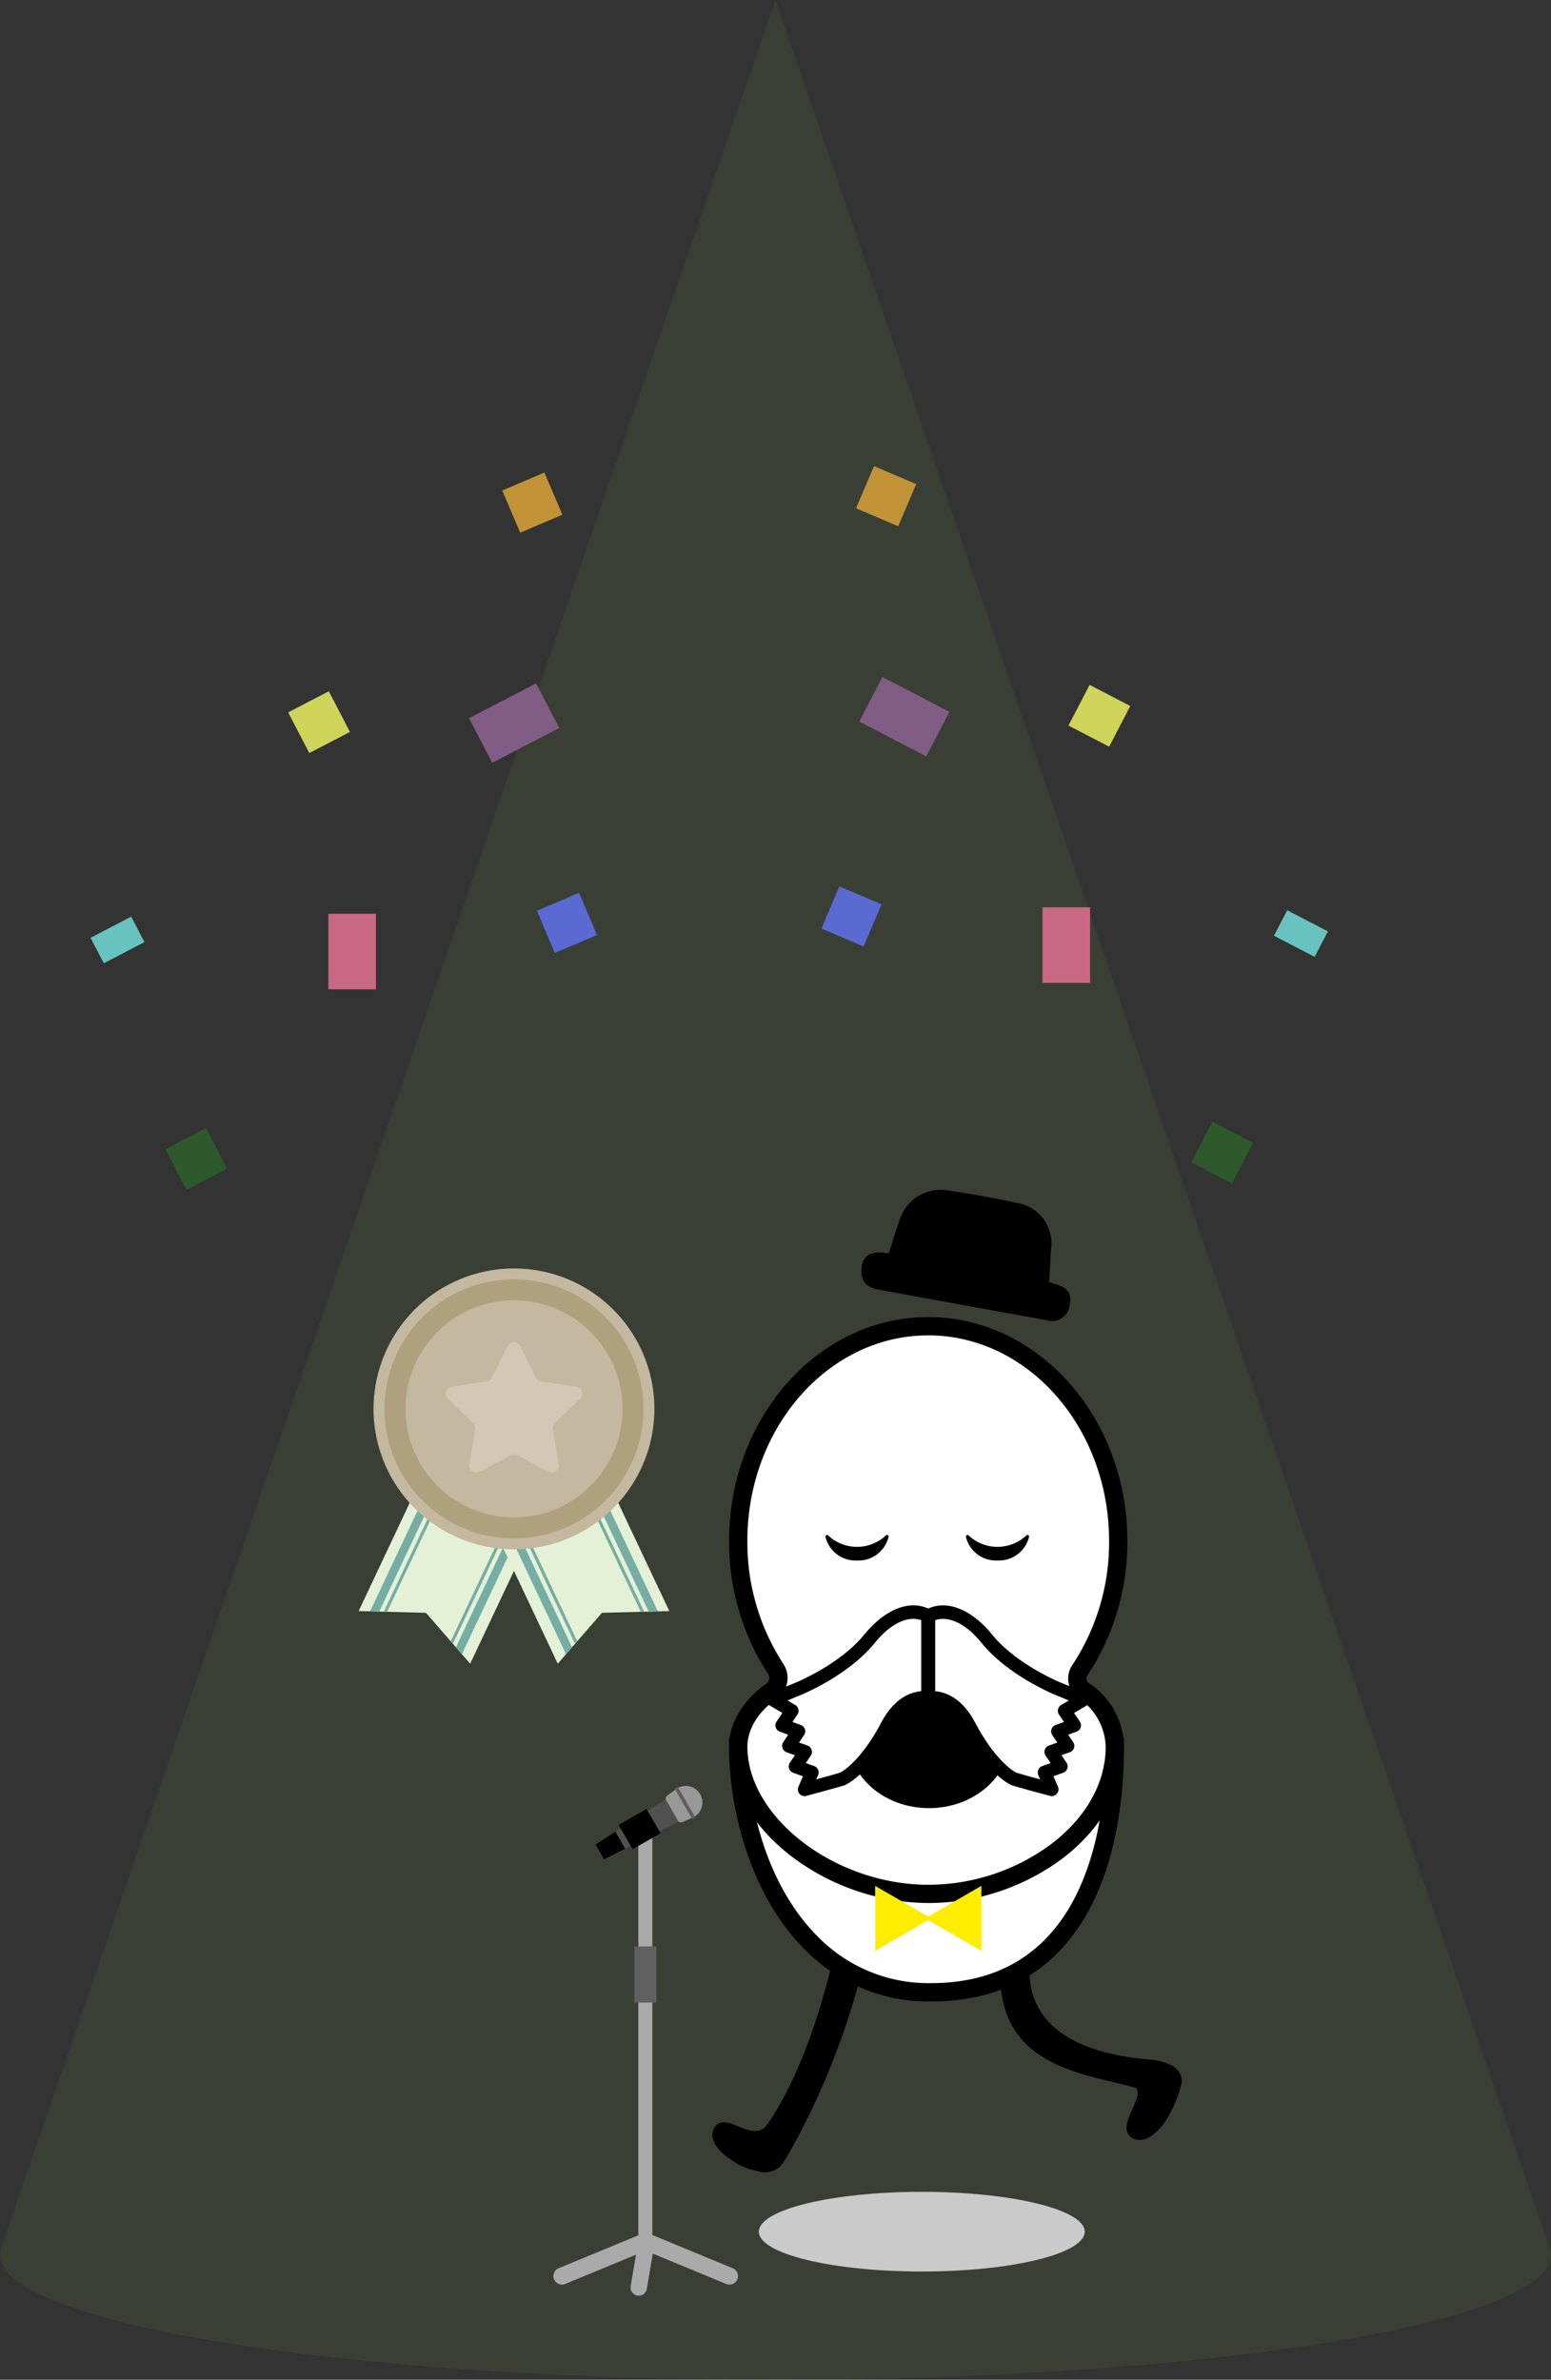 <svg xmlns="http://www.w3.org/2000/svg" xmlns:xlink="http://www.w3.org/1999/xlink" width="195.744" height="300.317" viewBox="0 0 195.744 300.317">
  <rect x="0" y="0" width="195.744" height="300.317" fill="#333333" stroke="none"/>
  <defs>
    <clipPath id="clip-path">
      <rect id="長方形_19360" data-name="長方形 19360" width="39.207" height="49.88" fill="none"/>
    </clipPath>
  </defs>
  <g id="グループ_13161" data-name="グループ 13161" transform="translate(-89.628 -6690.558)">
    <g id="グループ_12832" data-name="グループ 12832" transform="translate(89.628 6690.558)">
      <g id="グループ_4064" data-name="グループ 4064">
        <path id="パス_6054" data-name="パス 6054" d="M195.7,284.089h.029l-.093-.27c-.026-.093-.06-.185-.1-.278L97.865,0,0,284.089H.044a2.621,2.621,0,0,0-.044.456c0,8.711,43.819,15.772,97.872,15.772s97.872-7.061,97.872-15.772a2.662,2.662,0,0,0-.043-.456" fill="rgba(136,204,77,0.08)"/>
      </g>
    </g>
    <g id="コンポーネント_1_17" data-name="コンポーネント 1 – 17" transform="translate(159.143 6840.716)">
      <g id="グループ_1765" data-name="グループ 1765" transform="translate(0 75.219)">
        <g id="グループ_1708" data-name="グループ 1708" transform="translate(0 56.3)">
          <path id="長方形_179" data-name="長方形 179" d="M1.075,0H13.026a0,0,0,0,1,0,0V2.15a0,0,0,0,1,0,0H1.075A1.075,1.075,0,0,1,0,1.075v0A1.075,1.075,0,0,1,1.075,0Z" transform="translate(0 4.976) rotate(-22.455)" fill="#aaa"/>
          <path id="長方形_180" data-name="長方形 180" d="M1.075,0H13.026a0,0,0,0,1,0,0V2.15a0,0,0,0,1,0,0H1.075A1.075,1.075,0,0,1,0,1.075v0A1.075,1.075,0,0,1,1.075,0Z" transform="translate(23.126 6.963) rotate(-157.545)" fill="#aaa"/>
          <path id="長方形_181" data-name="長方形 181" d="M0,0H2.065a0,0,0,0,1,0,0V5.881A1.032,1.032,0,0,1,1.032,6.914h0A1.032,1.032,0,0,1,0,5.881V0A0,0,0,0,1,0,0Z" transform="translate(11.066 1.028) rotate(9.646)" fill="#aaa"/>
        </g>
        <rect id="長方形_182" data-name="長方形 182" width="1.771" height="51.852" transform="translate(11.046 6.263)" fill="#aaa"/>
        <rect id="長方形_183" data-name="長方形 183" width="2.782" height="7.082" transform="translate(10.54 20.259)" fill="#606060"/>
        <g id="グループ_1710" data-name="グループ 1710" transform="translate(5.652)">
          <g id="グループ_1709" data-name="グループ 1709">
            <path id="パス_1546" data-name="パス 1546" d="M1315.231,2921.611h0a2.1,2.1,0,0,0-2.863-.772l-1.247.906a.633.633,0,0,0-.176.827l1.3,2.261a.632.632,0,0,0,.8.263l1.41-.621A2.1,2.1,0,0,0,1315.231,2921.611Z" transform="translate(-1302.031 -2920.559)" fill="#989898"/>
            <rect id="長方形_184" data-name="長方形 184" width="4.458" height="0.443" transform="translate(10.363 0.113) rotate(60.099)" fill="#625e5d"/>
            <rect id="長方形_185" data-name="長方形 185" width="3.287" height="0.443" transform="translate(8.826 1.69) rotate(60.099)" fill="#3e3b3b"/>
            <path id="パス_1547" data-name="パス 1547" d="M1287.053,2931.816l-1.639-2.851-6.321,4.1,1.235,2.148Z" transform="translate(-1276.596 -2927.289)" fill="#505050"/>
            <path id="パス_1548" data-name="パス 1548" d="M1269.066,2949.542l-2.5,1.62,1.076,1.871,2.656-1.343Z" transform="translate(-1266.57 -2943.764)"/>
          </g>
          <rect id="長方形_186" data-name="長方形 186" width="3.541" height="4.047" transform="translate(6.425 2.906) rotate(60.099)"/>
        </g>
      </g>
      <g id="グループ_2217" data-name="グループ 2217" transform="translate(20.394)">
        <ellipse id="楕円形_6" data-name="楕円形 6" cx="20.566" cy="5.029" rx="20.566" ry="5.029" transform="translate(5.86 126.445)" fill="#cacaca"/>
        <g id="グループ_2209" data-name="グループ 2209" transform="translate(0 96.343)">
          <g id="グループ_2208" data-name="グループ 2208" transform="translate(0 0)">
            <path id="パス_2463" data-name="パス 2463" d="M610.375,1226.917a96.4,96.4,0,0,0,8.047-21.559l-3.829-.949s-2.643,13.239-8.469,21.66c-1.763,2.208-4.616-1.153-6.175-.141-.933.606-1.48,2.52,1.738,4.6a7.7,7.7,0,0,0,3.134,1.336,2.794,2.794,0,0,0,3.4-1.134C608.658,1230.092,610,1227.645,610.375,1226.917Z" transform="translate(-599.228 -1204.41)"/>
          </g>
        </g>
        <g id="グループ_2210" data-name="グループ 2210" transform="translate(36.303 98.129)">
          <path id="パス_2464" data-name="パス 2464" d="M639.613,1217.11c-13.711-1.043-15.706-7.507-15.481-11.659l-3.741,1.389c.446,11.371,10.887,12,17.138,13.807,1.094,1.04-1.923,4.18-.988,5.786.561.962,2.444,1.6,4.681-1.511a16.176,16.176,0,0,0,2.12-5.012,2.308,2.308,0,0,0-1.357-2.127A7.441,7.441,0,0,0,639.613,1217.11Z" transform="translate(-620.391 -1205.451)"/>
        </g>
        <g id="グループ_1745" data-name="グループ 1745" transform="translate(2.107 69.087)">
          <path id="パス_1604" data-name="パス 1604" d="M648.657,1189.193c0,15.579-5.62,31.026-23.185,31.026s-24.415-18.584-24.343-31.026Z" transform="translate(-599.974 -1188.04)" fill="#fff"/>
          <path id="パス_1605" data-name="パス 1605" d="M625.95,1221.854a21.78,21.78,0,0,1-15.982-6.6c-7.091-7.133-9.556-18.243-9.512-25.59l.007-1.148H650.29v1.153c0,6.208-.9,15.057-5.179,21.963C640.91,1218.415,634.464,1221.854,625.95,1221.854Zm-23.175-31.028c.206,6.872,2.592,16.535,8.829,22.8a19.54,19.54,0,0,0,14.347,5.917c7.661,0,13.447-3.071,17.2-9.126,3.017-4.868,4.679-11.623,4.822-19.594Z" transform="translate(-600.456 -1188.521)"/>
        </g>
        <g id="グループ_1746" data-name="グループ 1746" transform="translate(2.107 16.053)">
          <path id="パス_1606" data-name="パス 1606" d="M605.319,1204.34a2.061,2.061,0,0,0,.537-2.823,29.327,29.327,0,0,1-4.728-16.152c0-14.96,10.735-27.085,23.976-27.085s23.977,12.126,23.977,27.085a29.318,29.318,0,0,1-4.851,16.336,1.846,1.846,0,0,0,.449,2.532,8.68,8.68,0,0,1,3.974,7.076c0,10.342-11.512,18.607-23.55,18.607s-23.977-8.766-23.977-18.607C601.129,1208.418,603.071,1205.932,605.319,1204.34Z" transform="translate(-599.976 -1157.121)" fill="#fff"/>
          <path id="パス_1607" data-name="パス 1607" d="M625.584,1231.55a28.951,28.951,0,0,1-17.2-5.849c-5.038-3.839-7.928-8.91-7.928-13.908,0-2.923,1.705-5.8,4.68-7.909h0a.91.91,0,0,0,.24-1.252,30.386,30.386,0,0,1-4.918-16.785c0-15.572,11.273-28.242,25.13-28.242s25.13,12.67,25.13,28.242a30.329,30.329,0,0,1-5.045,16.975.693.693,0,0,0,.156.949,9.761,9.761,0,0,1,4.462,8.019c0,5.278-2.738,10.284-7.711,14.1A28.423,28.423,0,0,1,625.584,1231.55Zm0-71.635c-12.587,0-22.823,11.635-22.823,25.936a28.083,28.083,0,0,0,4.537,15.515,3.208,3.208,0,0,1-.834,4.4h0c-3.343,2.367-3.7,5-3.7,6.026,0,8.971,11.092,17.454,22.823,17.454a26.081,26.081,0,0,0,15.589-5.187c4.391-3.365,6.81-7.721,6.81-12.267a7.648,7.648,0,0,0-3.487-6.134,3.014,3.014,0,0,1-.741-4.117,28.033,28.033,0,0,0,4.654-15.692c0-14.3-10.239-25.936-22.825-25.936Z" transform="translate(-600.456 -1157.604)"/>
        </g>
        <path id="パス_1608" data-name="パス 1608" d="M609.241,1192.271c0-4.8,4.547-8.7,10.16-8.7s10.16,3.894,10.16,8.7S625.014,1201,619.4,1201,609.241,1197.074,609.241,1192.271Z" transform="translate(-592.064 -1122.975)"/>
        <path id="パス_1609" data-name="パス 1609" d="M613.646,1156.233c.472-1.46.89-2.844,1.367-4.206a5.4,5.4,0,0,1,5.889-3.731c3.124.444,6.234,1.014,9.316,1.681a5.165,5.165,0,0,1,3.911,5.717c-.1,1.367-.163,2.736-.249,4.158a5.129,5.129,0,0,0,.621.237c1.654.4,2.281,1.23,1.974,2.636a2.224,2.224,0,0,1-2.906,1.963q-10.634-1.92-21.267-3.865c-1.661-.3-2.3-1.247-2.057-2.949.194-1.345,1.16-1.911,2.849-1.676C613.247,1156.219,613.392,1156.218,613.646,1156.233Z" transform="translate(-591.382 -1148.245)"/>
        <g id="グループ_1748" data-name="グループ 1748" transform="translate(14.265 43.548)">
          <path id="パス_1610" data-name="パス 1610" d="M611.529,1176.855a3.9,3.9,0,0,1-3.983-2.995.2.2,0,0,1,.323-.18,5.332,5.332,0,0,0,7.321,0,.2.2,0,0,1,.28.022.2.2,0,0,1,.043.158A3.9,3.9,0,0,1,611.529,1176.855Z" transform="translate(-607.544 -1173.632)"/>
        </g>
        <g id="グループ_1749" data-name="グループ 1749" transform="translate(31.992 43.548)">
          <path id="パス_1611" data-name="パス 1611" d="M621.863,1176.855a3.9,3.9,0,0,1-3.983-2.995.2.2,0,0,1,.322-.18,5.335,5.335,0,0,0,7.323,0,.2.2,0,0,1,.278.022.2.2,0,0,1,.045.158A3.906,3.906,0,0,1,621.863,1176.855Z" transform="translate(-617.878 -1173.632)"/>
        </g>
        <g id="グループ_1752" data-name="グループ 1752" transform="translate(6.746 52.435)">
          <g id="グループ_1751" data-name="グループ 1751" transform="translate(0 0)">
            <path id="パス_1612" data-name="パス 1612" d="M606.852,1189.007c1.861-.779,6.378-3.048,9.052-6.355s5.453-3.918,7.356-2.873v10.335c-.772,0-3.155-.216-5.153,3.551-3.014,5.68-5.674,6.712-5.674,6.712-1.031.31-2.952.832-4.738,1.305l.928-2.142-2.079-.758,1.235-1.834-2.079-.757,1.235-1.835-2.079-.756,1.237-1.834-2.438-1.439C604.891,1189.843,605.845,1189.414,606.852,1189.007Z" transform="translate(-602.807 -1178.456)" fill="#fff"/>
            <path id="パス_1613" data-name="パス 1613" d="M608.047,1202.884a.844.844,0,0,1-.775-1.182l.571-1.317-1.237-.451a.846.846,0,0,1-.506-1.084.971.971,0,0,1,.094-.184l.631-.937-1.064-.388a.847.847,0,0,1-.5-1.086.909.909,0,0,1,.093-.182l.631-.937-1.062-.386a.846.846,0,0,1-.506-1.084.814.814,0,0,1,.094-.184l.734-1.091-1.666-.981a.846.846,0,0,1,.122-1.516c.729-.285,1.359-.549,1.967-.806.412-.175.81-.343,1.216-.506.605-.254,5.8-2.5,8.716-6.105,2.086-2.58,5.393-4.745,8.421-3.083a.845.845,0,0,1,.439.741v10.335a.848.848,0,0,1-.846.846h-.132c-.782-.009-2.612-.033-4.276,3.1-3.125,5.889-6,7.057-6.115,7.1l-.062.02c-.877.263-2.48.708-4.765,1.318A.8.8,0,0,1,608.047,1202.884Zm.154-4.17,1.064.386a.846.846,0,0,1,.506,1.084l-.019.046-.233.539c1.35-.365,2.347-.645,2.976-.834.216-.1,2.559-1.3,5.216-6.311,1.72-3.242,3.822-3.865,5.055-3.98v-8.963c-1.714-.6-3.909.456-5.851,2.859-3.119,3.856-8.366,6.177-9.385,6.6l-.009,0c-.4.161-.791.329-1.2.5l-.417.177.967.571a.845.845,0,0,1,.3,1.158l-.027.043-.633.937,1.062.388a.843.843,0,0,1,.506,1.082.812.812,0,0,1-.093.184l-.633.938,1.064.388a.845.845,0,0,1,.506,1.082.8.8,0,0,1-.094.184Z" transform="translate(-603.16 -1178.813)"/>
          </g>
        </g>
        <g id="グループ_1754" data-name="グループ 1754" transform="translate(26.426 52.429)">
          <g id="グループ_1753" data-name="グループ 1753" transform="translate(0 0)">
            <path id="パス_1614" data-name="パス 1614" d="M631.536,1189.007c-1.863-.779-6.38-3.048-9.054-6.355s-5.451-3.918-7.354-2.873v10.335c.77,0,3.153-.216,5.153,3.551,3.014,5.68,5.674,6.712,5.674,6.712,1.031.31,2.95.832,4.738,1.305l-.928-2.142,2.079-.758-1.237-1.834,2.081-.757-1.237-1.835,2.079-.756-1.235-1.834,2.438-1.439C633.5,1189.843,632.543,1189.414,631.536,1189.007Z" transform="translate(-614.279 -1178.45)" fill="#fff"/>
            <path id="パス_1615" data-name="パス 1615" d="M631.047,1202.889a.848.848,0,0,1-.218-.029c-2.285-.605-3.889-1.05-4.765-1.317a.554.554,0,0,1-.06-.022c-.122-.046-2.992-1.213-6.117-7.1-1.664-3.136-3.493-3.11-4.276-3.1h-.132a.846.846,0,0,1-.846-.846v-10.333a.848.848,0,0,1,.439-.743c3.026-1.66,6.333.5,8.419,3.084,2.916,3.606,8.112,5.851,8.718,6.1.407.165.8.329,1.216.506.609.257,1.237.523,1.967.808a.845.845,0,0,1,.122,1.516l-1.666.983.734,1.089a.845.845,0,0,1-.228,1.173.889.889,0,0,1-.184.094l-1.063.386.631.937a.843.843,0,0,1-.228,1.173.818.818,0,0,1-.184.094l-1.062.386.631.938a.845.845,0,0,1-.228,1.173.809.809,0,0,1-.184.094l-1.237.449.573,1.319a.848.848,0,0,1-.777,1.182Zm-4.445-2.949c.63.19,1.626.47,2.973.834l-.233-.539a.843.843,0,0,1,.439-1.112l.046-.019,1.064-.388-.633-.937a.848.848,0,0,1,.23-1.175.881.881,0,0,1,.184-.092l1.062-.388-.631-.937a.849.849,0,0,1,.228-1.175.979.979,0,0,1,.183-.092l1.064-.386-.631-.937a.845.845,0,0,1,.228-1.175l.043-.028.969-.571-.418-.175c-.4-.172-.8-.338-1.2-.5l-.009,0c-1.021-.425-6.266-2.748-9.385-6.6-1.942-2.4-4.137-3.46-5.851-2.86v8.963c1.232.115,3.335.738,5.053,3.981,2.64,4.973,4.97,6.193,5.227,6.313Z" transform="translate(-614.633 -1178.81)"/>
          </g>
        </g>
        <path id="パス_1616" data-name="パス 1616" d="M618.3,1203.549l-7.1-4.1v8.2Z" transform="translate(-590.666 -1111.616)" fill="#ffed00"/>
        <path id="パス_1617" data-name="パス 1617" d="M614.875,1203.549l7.1-4.1v8.2Z" transform="translate(-588.034 -1111.616)" fill="#ffed00"/>
      </g>
    </g>
    <g id="グループ_12834" data-name="グループ 12834" transform="translate(134.89 6850.634)">
      <path id="パス_8359" data-name="パス 8359" d="M0,180.421l8.5.221,5.575,6.424L23.2,167.739,9.123,161.094Z" transform="translate(0 -137.185)" fill="#e5f1d7"/>
      <path id="パス_8360" data-name="パス 8360" d="M18.585,164.889l-8.875,18.8,1.153.03,8.676-18.38Z" transform="translate(-8.269 -140.417)" fill="#76ada5"/>
      <path id="パス_8361" data-name="パス 8361" d="M29.94,169.442l-8.577,18.17.424.011,8.5-18.015Z" transform="translate(-18.192 -144.294)" fill="#76ada5"/>
      <path id="パス_8362" data-name="パス 8362" d="M91.37,198.637l-8.65,18.325.756.871,8.849-18.745Z" transform="translate(-70.443 -169.157)" fill="#76ada5"/>
      <path id="パス_8363" data-name="パス 8363" d="M86.778,196,78.3,213.962l.278.321,8.551-18.114Z" transform="translate(-66.679 -166.913)" fill="#76ada5"/>
      <path id="パス_8364" data-name="パス 8364" d="M107.852,167.739l9.123,19.327,5.575-6.424,8.5-.221-9.123-19.327Z" transform="translate(-91.845 -137.185)" fill="#e5f1d7"/>
      <path id="パス_8365" data-name="パス 8365" d="M189.189,164.889l8.875,18.8-1.153.03-8.676-18.38Z" transform="translate(-160.298 -140.417)" fill="#76ada5"/>
      <path id="パス_8366" data-name="パス 8366" d="M183,169.442l8.577,18.17-.424.011-8.5-18.015Z" transform="translate(-155.545 -144.294)" fill="#76ada5"/>
      <path id="パス_8367" data-name="パス 8367" d="M117.693,198.637l8.65,18.325-.756.871-8.849-18.745Z" transform="translate(-99.413 -169.157)" fill="#76ada5"/>
      <path id="パス_8368" data-name="パス 8368" d="M126.736,196l8.478,17.96-.278.321-8.551-18.114Z" transform="translate(-107.628 -166.913)" fill="#76ada5"/>
      <g id="グループ_4395" data-name="グループ 4395">
        <g id="グループ_4394" data-name="グループ 4394" clip-path="url(#clip-path)">
          <path id="パス_8369" data-name="パス 8369" d="M48.123,17.722A17.722,17.722,0,1,1,30.4,0,17.722,17.722,0,0,1,48.123,17.722" transform="translate(-10.798)" fill="#c4b8a1"/>
          <path id="パス_8370" data-name="パス 8370" d="M54.641,25.616A16.346,16.346,0,1,1,38.3,9.27,16.346,16.346,0,0,1,54.641,25.616" transform="translate(-18.691 -7.894)" fill="#afa07e"/>
          <path id="パス_8371" data-name="パス 8371" d="M67.17,40.789a13.7,13.7,0,1,1-13.7-13.7,13.7,13.7,0,0,1,13.7,13.7" transform="translate(-33.865 -23.067)" fill="#c4b8a1"/>
          <path id="パス_8372" data-name="パス 8372" d="M83.481,63.067l1.972,4a.889.889,0,0,0,.669.486l4.41.641a.889.889,0,0,1,.493,1.516l-3.191,3.11a.889.889,0,0,0-.256.787l.753,4.392a.889.889,0,0,1-1.29.937L83.1,76.858a.888.888,0,0,0-.827,0l-3.944,2.073a.889.889,0,0,1-1.29-.937l.753-4.392a.889.889,0,0,0-.256-.787l-3.191-3.11a.889.889,0,0,1,.493-1.516l4.41-.641a.889.889,0,0,0,.669-.486l1.972-4a.889.889,0,0,1,1.594,0" transform="translate(-63.08 -53.285)" fill="#d3c8b6"/>
        </g>
      </g>
    </g>
    <g id="グループ_12833" data-name="グループ 12833" transform="translate(101.055 6750.191)">
      <rect id="長方形_19361" data-name="長方形 19361" width="6.005" height="9.534" transform="translate(30.013 55.681)" fill="#c96884"/>
      <rect id="長方形_19362" data-name="長方形 19362" width="9.534" height="6.341" transform="translate(47.765 31.002) rotate(-27.44)" fill="#815c84"/>
      <rect id="長方形_19363" data-name="長方形 19363" width="5.785" height="3.625" transform="matrix(0.887, -0.461, 0.461, 0.887, 0, 58.714)" fill="#68c3c0"/>
      <rect id="長方形_19364" data-name="長方形 19364" width="5.785" height="5.785" transform="matrix(0.887, -0.461, 0.461, 0.887, 9.446, 85.391)" fill="#2d592c"/>
      <rect id="長方形_19365" data-name="長方形 19365" width="5.785" height="5.785" transform="matrix(0.887, -0.461, 0.461, 0.887, 24.94, 30.27)" fill="#ced55a"/>
      <rect id="長方形_19366" data-name="長方形 19366" width="5.786" height="5.785" transform="translate(56.329 55.303) rotate(-23.08)" fill="#5b6ad3"/>
      <rect id="長方形_19367" data-name="長方形 19367" width="5.785" height="5.785" transform="matrix(0.92, -0.392, 0.392, 0.92, 51.96, 2.268)" fill="#c19336"/>
    </g>
    <g id="グループ_12835" data-name="グループ 12835" transform="translate(193.295 6749.382)">
      <rect id="長方形_19361-2" data-name="長方形 19361" width="6.005" height="9.534" transform="translate(27.902 55.681)" fill="#c96884"/>
      <rect id="長方形_19362-2" data-name="長方形 19362" width="9.534" height="6.341" transform="matrix(-0.887, -0.461, 0.461, -0.887, 13.233, 36.63)" fill="#815c84"/>
      <rect id="長方形_19363-2" data-name="長方形 19363" width="5.785" height="3.625" transform="translate(62.249 61.931) rotate(-152.558)" fill="#68c3c0"/>
      <rect id="長方形_19364-2" data-name="長方形 19364" width="5.785" height="5.785" transform="translate(51.808 90.525) rotate(-152.559)" fill="#2d592c"/>
      <rect id="長方形_19365-2" data-name="長方形 19365" width="5.785" height="5.785" transform="translate(36.314 35.405) rotate(-152.559)" fill="#ced55a"/>
      <rect id="長方形_19366-2" data-name="長方形 19366" width="5.786" height="5.785" transform="matrix(-0.92, -0.392, 0.392, -0.92, 5.323, 60.625)" fill="#5b6ad3"/>
      <rect id="長方形_19367-2" data-name="長方形 19367" width="5.785" height="5.785" transform="translate(9.692 7.59) rotate(-156.92)" fill="#c19336"/>
    </g>
  </g>
</svg>

